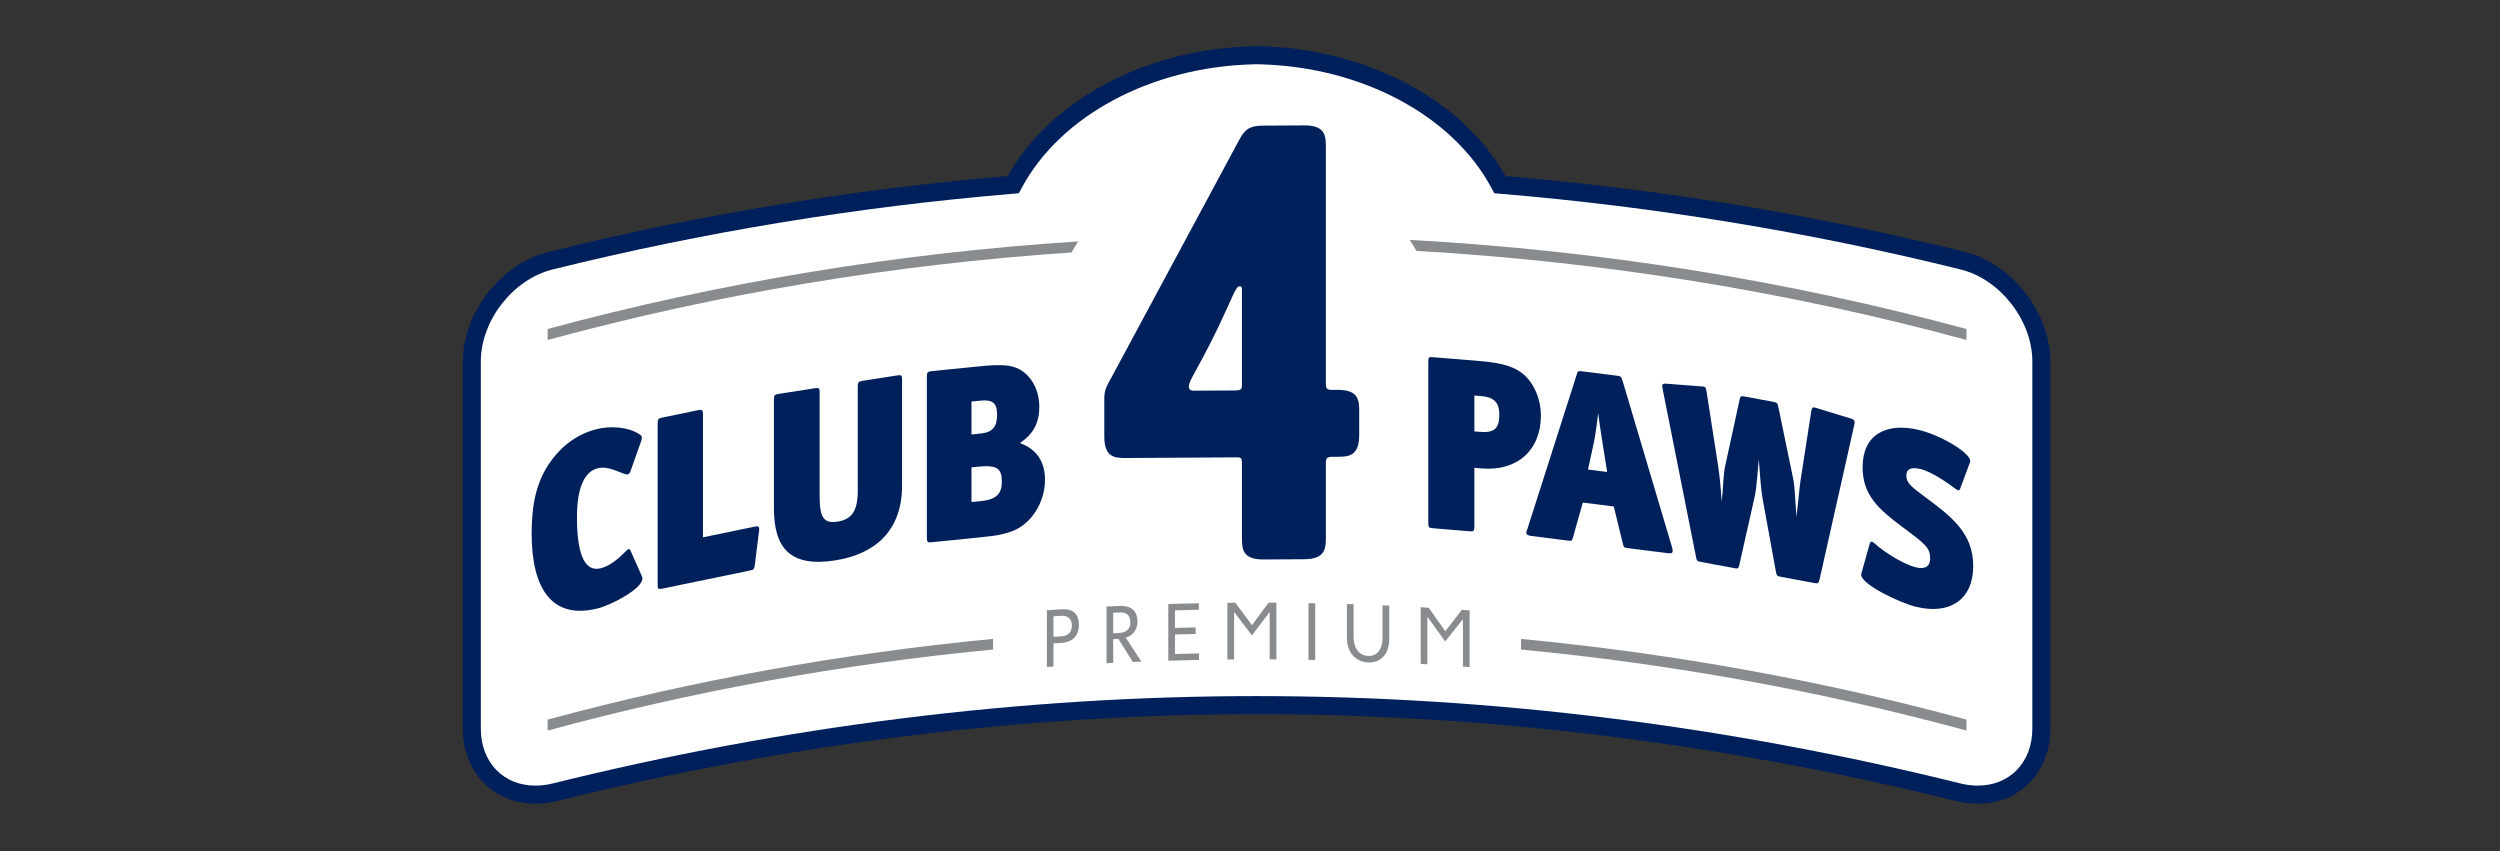 <svg width="235" height="80" viewBox="0 0 235 80" fill="none" xmlns="http://www.w3.org/2000/svg">
<rect x="0" y="0" width="235" height="80" fill="#333333" stroke="none"/>
<path d="M184.701 23.68C170.58 20.18 156.053 17.781 141.516 16.548C137.598 9.557 128.931 4.832 119.207 4.375V4.338H118.571C118.473 4.338 118.374 4.34 118.276 4.342L118.126 4.345L117.96 4.342C117.862 4.34 117.764 4.338 117.666 4.338L117.029 4.351V4.375C107.306 4.832 98.639 9.557 94.721 16.548C80.184 17.781 65.657 20.18 51.537 23.68C47.108 24.775 43.505 29.394 43.505 33.974V68.493C43.506 72.582 46.377 75.548 50.33 75.548C50.998 75.548 51.688 75.462 52.383 75.29C74.223 69.877 96.34 67.131 118.118 67.131C139.897 67.131 162.014 69.877 183.855 75.29C184.549 75.462 185.239 75.548 185.907 75.548C189.861 75.548 192.731 72.582 192.732 68.493V33.974C192.732 29.394 189.129 24.775 184.701 23.68Z" fill="#00205C"/>
<path d="M185.908 73.849C185.375 73.849 184.821 73.778 184.261 73.639C162.641 68.281 140.388 65.432 118.119 65.432C95.851 65.432 73.597 68.281 51.977 73.64C51.417 73.778 50.863 73.849 50.331 73.849C47.309 73.849 45.199 71.646 45.198 68.492V33.974C45.198 30.127 48.224 26.25 51.943 25.33C66.085 21.825 80.64 19.431 95.203 18.214L95.774 18.166L96.045 17.659C99.677 10.876 108.176 6.319 117.697 6.05L117.984 6.041L118.106 6.044C118.106 6.044 118.314 6.041 118.317 6.041L118.541 6.05C128.063 6.319 136.561 10.876 140.192 17.659L140.465 18.166L141.036 18.214C155.599 19.431 170.153 21.825 184.295 25.329C188.014 26.25 191.04 30.127 191.04 33.974V68.493C191.04 71.646 188.929 73.849 185.908 73.849Z" fill="white"/>
<path d="M51.478 30.926V31.958C67.46 27.611 83.961 24.86 100.732 23.732C100.924 23.376 101.132 23.032 101.346 22.692C84.367 23.788 67.659 26.545 51.478 30.926Z" fill="#898C8E"/>
<path d="M184.848 30.926C167.886 26.333 150.343 23.531 132.518 22.55C132.735 22.888 132.943 23.232 133.137 23.583C150.752 24.599 168.086 27.399 184.848 31.957V30.926Z" fill="#898C8E"/>
<path d="M99.026 60.48V62.651L98.404 62.692V57.364L99.762 57.272C100.726 57.207 101.415 57.566 101.415 58.74C101.415 59.878 100.699 60.367 99.843 60.425L99.026 60.48ZM99.026 57.935V59.866L99.775 59.816C100.265 59.783 100.759 59.54 100.759 58.776C100.759 58.096 100.25 57.853 99.796 57.884L99.026 57.935Z" fill="#898C8E"/>
<path d="M105.125 60.055L104.643 60.077V62.315L104.013 62.345V57.015L105.206 56.96C106.124 56.917 106.921 57.224 106.921 58.466C106.921 59.073 106.512 59.803 105.809 59.925L107.29 62.191L106.486 62.228L105.125 60.055ZM104.643 57.6V59.523L105.192 59.498C105.929 59.463 106.257 59.074 106.257 58.512C106.257 57.877 105.916 57.54 105.286 57.57L104.643 57.6Z" fill="#898C8E"/>
<path d="M109.819 56.778L112.693 56.705V57.319L110.449 57.376V59.022L112.392 58.973V59.594L110.449 59.643V61.477L112.706 61.42V62.033L109.819 62.107V56.778Z" fill="#898C8E"/>
<path d="M119.349 57.55H119.329L117.686 59.717H117.672L116.029 57.558H116.003V61.988L115.372 61.989V56.661L116.123 56.659L117.686 58.766L119.242 56.653L119.98 56.651V61.979L119.349 61.981V57.55Z" fill="#898C8E"/>
<path d="M122.999 56.697L123.63 56.709V62.037L122.999 62.025V56.697Z" fill="#898C8E"/>
<path d="M126.608 59.928V56.777L127.239 56.801V59.877C127.239 60.88 127.728 61.625 128.605 61.658C129.477 61.692 129.959 60.984 129.959 59.981V56.905L130.588 56.929V60.08C130.588 61.592 129.684 62.314 128.605 62.272C127.533 62.231 126.608 61.44 126.608 59.928Z" fill="#898C8E"/>
<path d="M137.516 58.233L137.496 58.231L135.856 60.288L135.843 60.287L134.204 58.017L134.176 58.016V62.446L133.547 62.405V57.077L134.297 57.126L135.856 59.337L137.409 57.328L138.145 57.376V62.704L137.516 62.663V58.233Z" fill="#898C8E"/>
<path d="M51.478 67.643V68.674C65.111 64.967 79.121 62.424 93.353 61.055V60.054C79.123 61.417 65.113 63.952 51.478 67.643Z" fill="#898C8E"/>
<path d="M184.849 67.643C171.214 63.951 157.205 61.419 142.975 60.058V61.056C157.207 62.423 171.217 64.966 184.849 68.673V67.643Z" fill="#898C8E"/>
<path d="M118.771 52.59C116.799 52.602 116.742 51.611 116.742 50.561V43.572C116.742 42.989 116.624 42.991 116.161 42.992L105.835 43.053C104.791 43.058 103.804 43.006 103.804 41.024V37.356C103.804 36.599 104.153 36.071 104.442 35.544L116.509 13.106C117.089 11.995 117.669 11.816 118.771 11.81L122.601 11.788C124.573 11.776 124.631 12.767 124.631 13.816V36.07C124.631 36.537 124.748 36.652 125.212 36.65L125.735 36.647C127.707 36.636 127.766 37.624 127.766 38.673V40.888C127.766 42.867 126.779 42.932 125.735 42.938L125.212 42.941C124.748 42.944 124.631 43.061 124.631 43.526V50.518C124.631 51.566 124.573 52.556 122.601 52.568L118.771 52.59ZM116.103 36.703C116.799 36.697 116.742 36.466 116.742 36.057V27.376C116.742 27.144 116.799 26.909 116.509 26.912C116.161 26.913 115.871 27.905 114.594 30.592C112.447 35.034 111.753 35.737 111.753 36.319C111.753 36.727 112.043 36.725 112.274 36.723L116.103 36.703Z" fill="#00205C"/>
<path d="M60.382 54.392C60.382 55.33 57.535 56.848 56.189 57.189C51.973 58.258 49.975 55.46 49.975 50.161C49.975 47.373 50.431 45.218 51.778 43.353C52.887 41.806 54.385 40.769 56.059 40.346C57.427 39.999 59.078 40.142 60.078 40.804C60.252 40.9 60.339 40.995 60.339 41.16C60.339 41.23 60.317 41.282 60.295 41.382L59.251 44.342C59.187 44.498 59.099 44.568 59.014 44.589C58.948 44.606 58.904 44.594 58.84 44.587C58.144 44.411 57.188 43.763 56.167 44.022C55.167 44.275 54.234 45.426 54.234 48.614C54.234 52.81 55.277 53.717 56.471 53.415C57.84 53.068 58.882 51.655 59.078 51.605C59.144 51.589 59.209 51.643 59.273 51.767L60.339 54.169C60.382 54.252 60.382 54.322 60.382 54.392Z" fill="#00205C"/>
<path d="M70.949 53.135C70.905 53.52 70.817 53.561 70.489 53.629L62.279 55.326C61.862 55.413 61.819 55.375 61.819 54.929V39.81C61.819 39.412 61.862 39.332 62.279 39.246L65.616 38.557C65.989 38.48 66.076 38.531 66.076 38.929V50.509L70.928 49.507C71.234 49.444 71.366 49.463 71.366 49.744C71.366 49.814 71.366 49.861 71.344 49.959L70.949 53.135Z" fill="#00205C"/>
<path d="M78.505 52.677C74.165 53.353 72.748 51.417 72.748 47.737V37.564C72.748 37.166 72.792 37.088 73.213 37.023L76.6 36.495C77.021 36.429 77.044 36.496 77.044 36.895V46.669C77.044 48.803 77.531 49.219 78.748 49.029C80.032 48.829 80.63 48.056 80.63 46.133V36.336C80.63 35.937 80.697 35.856 81.073 35.798L84.328 35.291C84.749 35.225 84.793 35.288 84.793 35.687V45.674C84.793 49.868 82.269 52.09 78.505 52.677Z" fill="#00205C"/>
<path d="M95.087 49.952C94.218 50.251 93.794 50.34 92.189 50.503L87.595 50.969C87.171 51.011 87.127 50.969 87.127 50.523V35.404C87.127 35.005 87.171 34.93 87.595 34.887L91.987 34.443C94.419 34.197 95.4 34.285 96.358 35.079C97.206 35.789 97.696 36.982 97.696 38.225C97.696 39.655 97.206 40.76 95.868 41.645C97.518 42.252 98.231 43.469 98.231 45.11C98.231 47.172 96.96 49.293 95.087 49.952ZM92.144 37.661L91.319 37.746V40.84L92.233 40.747C93.325 40.637 93.727 40.057 93.727 39.002C93.727 37.971 93.415 37.533 92.144 37.661ZM92.055 43.859L91.319 43.934V47.192L92.233 47.1C93.772 46.944 94.173 46.294 94.173 45.309C94.173 44.184 93.883 43.674 92.055 43.859Z" fill="#00205C"/>
<path d="M139.284 44.033L138.591 43.976V49.484C138.591 49.93 138.502 49.969 138.122 49.938L134.726 49.658C134.303 49.623 134.259 49.572 134.259 49.127V34.008C134.259 33.562 134.303 33.542 134.726 33.577L139.105 33.938C141.271 34.117 142.499 34.476 143.438 35.397C144.309 36.266 144.845 37.671 144.845 39.054C144.845 42.311 142.633 44.309 139.284 44.033ZM139.217 37.23L138.591 37.178V40.554L139.105 40.596C140.49 40.71 140.936 40.255 140.936 38.965C140.936 37.747 140.334 37.322 139.217 37.23Z" fill="#00205C"/>
<path d="M157.231 51.775C157.231 51.986 157.12 52.043 156.786 52L153.029 51.527C152.652 51.48 152.629 51.453 152.539 51.066L151.695 47.609L148.783 47.242L147.872 50.479C147.761 50.839 147.761 50.864 147.406 50.819L143.936 50.381C143.581 50.336 143.47 50.228 143.47 50.088C143.47 49.995 143.514 49.883 143.559 49.771L148.205 35.237C148.294 34.897 148.316 34.853 148.694 34.9L152.006 35.317C152.362 35.362 152.385 35.389 152.518 35.781L157.186 51.488C157.209 51.608 157.231 51.705 157.231 51.775ZM150.628 41.567C150.517 40.897 150.317 39.559 150.228 38.844C150.139 39.583 149.983 40.806 149.85 41.469L149.272 44.139L151.072 44.365L150.628 41.567Z" fill="#00205C"/>
<path d="M171.032 54.496C170.944 54.832 170.877 54.866 170.547 54.805L167.44 54.227C167.067 54.158 167.001 54.121 166.934 53.734L165.657 46.722C165.546 46.092 165.414 44.38 165.326 43.192C165.216 44.32 165.106 46.01 164.951 46.638L163.498 53.095C163.409 53.454 163.365 53.469 163.013 53.403L159.884 52.821C159.509 52.752 159.509 52.728 159.422 52.337L156.293 36.589C156.27 36.468 156.25 36.346 156.25 36.276C156.25 36.111 156.337 36.035 156.646 36.068L159.884 36.319C160.017 36.32 160.105 36.336 160.171 36.349C160.304 36.374 160.347 36.452 160.414 36.792L161.493 43.721C161.603 44.422 161.734 45.548 161.845 47.162C161.999 45.573 161.999 44.565 162.154 43.867L163.52 37.581C163.585 37.242 163.63 37.204 164.004 37.273L166.692 37.773C167.067 37.843 167.088 37.894 167.176 38.309L168.564 45.036C168.718 45.745 168.74 46.968 168.873 48.587C169.049 47.048 169.159 45.757 169.247 45.187L170.26 38.648C170.306 38.328 170.393 38.274 170.547 38.303C170.613 38.315 170.702 38.332 170.811 38.375L173.962 39.337C174.249 39.413 174.336 39.523 174.336 39.687C174.336 39.757 174.313 39.871 174.292 39.983L171.032 54.496Z" fill="#00205C"/>
<path d="M180.087 57.034C178.564 56.656 174.954 54.94 174.954 54.026C174.954 53.979 174.954 53.933 174.974 53.89L175.758 51.085C175.801 50.955 175.867 50.901 175.976 50.927C176.041 50.944 176.106 50.984 176.172 51.046C177.324 52.082 179.065 53.076 180.087 53.33C181.001 53.557 181.437 53.196 181.437 52.493C181.437 51.485 180.98 51.138 178.803 49.519C176.606 47.873 175.084 46.557 175.084 43.909C175.084 40.908 177.237 39.637 180.458 40.435C182.437 40.926 185.2 42.549 185.2 43.346C185.2 43.393 185.2 43.417 185.178 43.458L184.243 45.969C184.199 46.075 184.134 46.106 184.069 46.09C184.025 46.078 183.96 46.04 183.894 46C183.047 45.367 181.567 44.344 180.566 44.096C179.544 43.842 179.195 44.154 179.195 44.717C179.195 45.35 179.631 45.739 180.827 46.622C183.35 48.49 185.483 50.05 185.483 53.214C185.483 56.332 183.308 57.832 180.087 57.034Z" fill="#00205C"/>
</svg>
